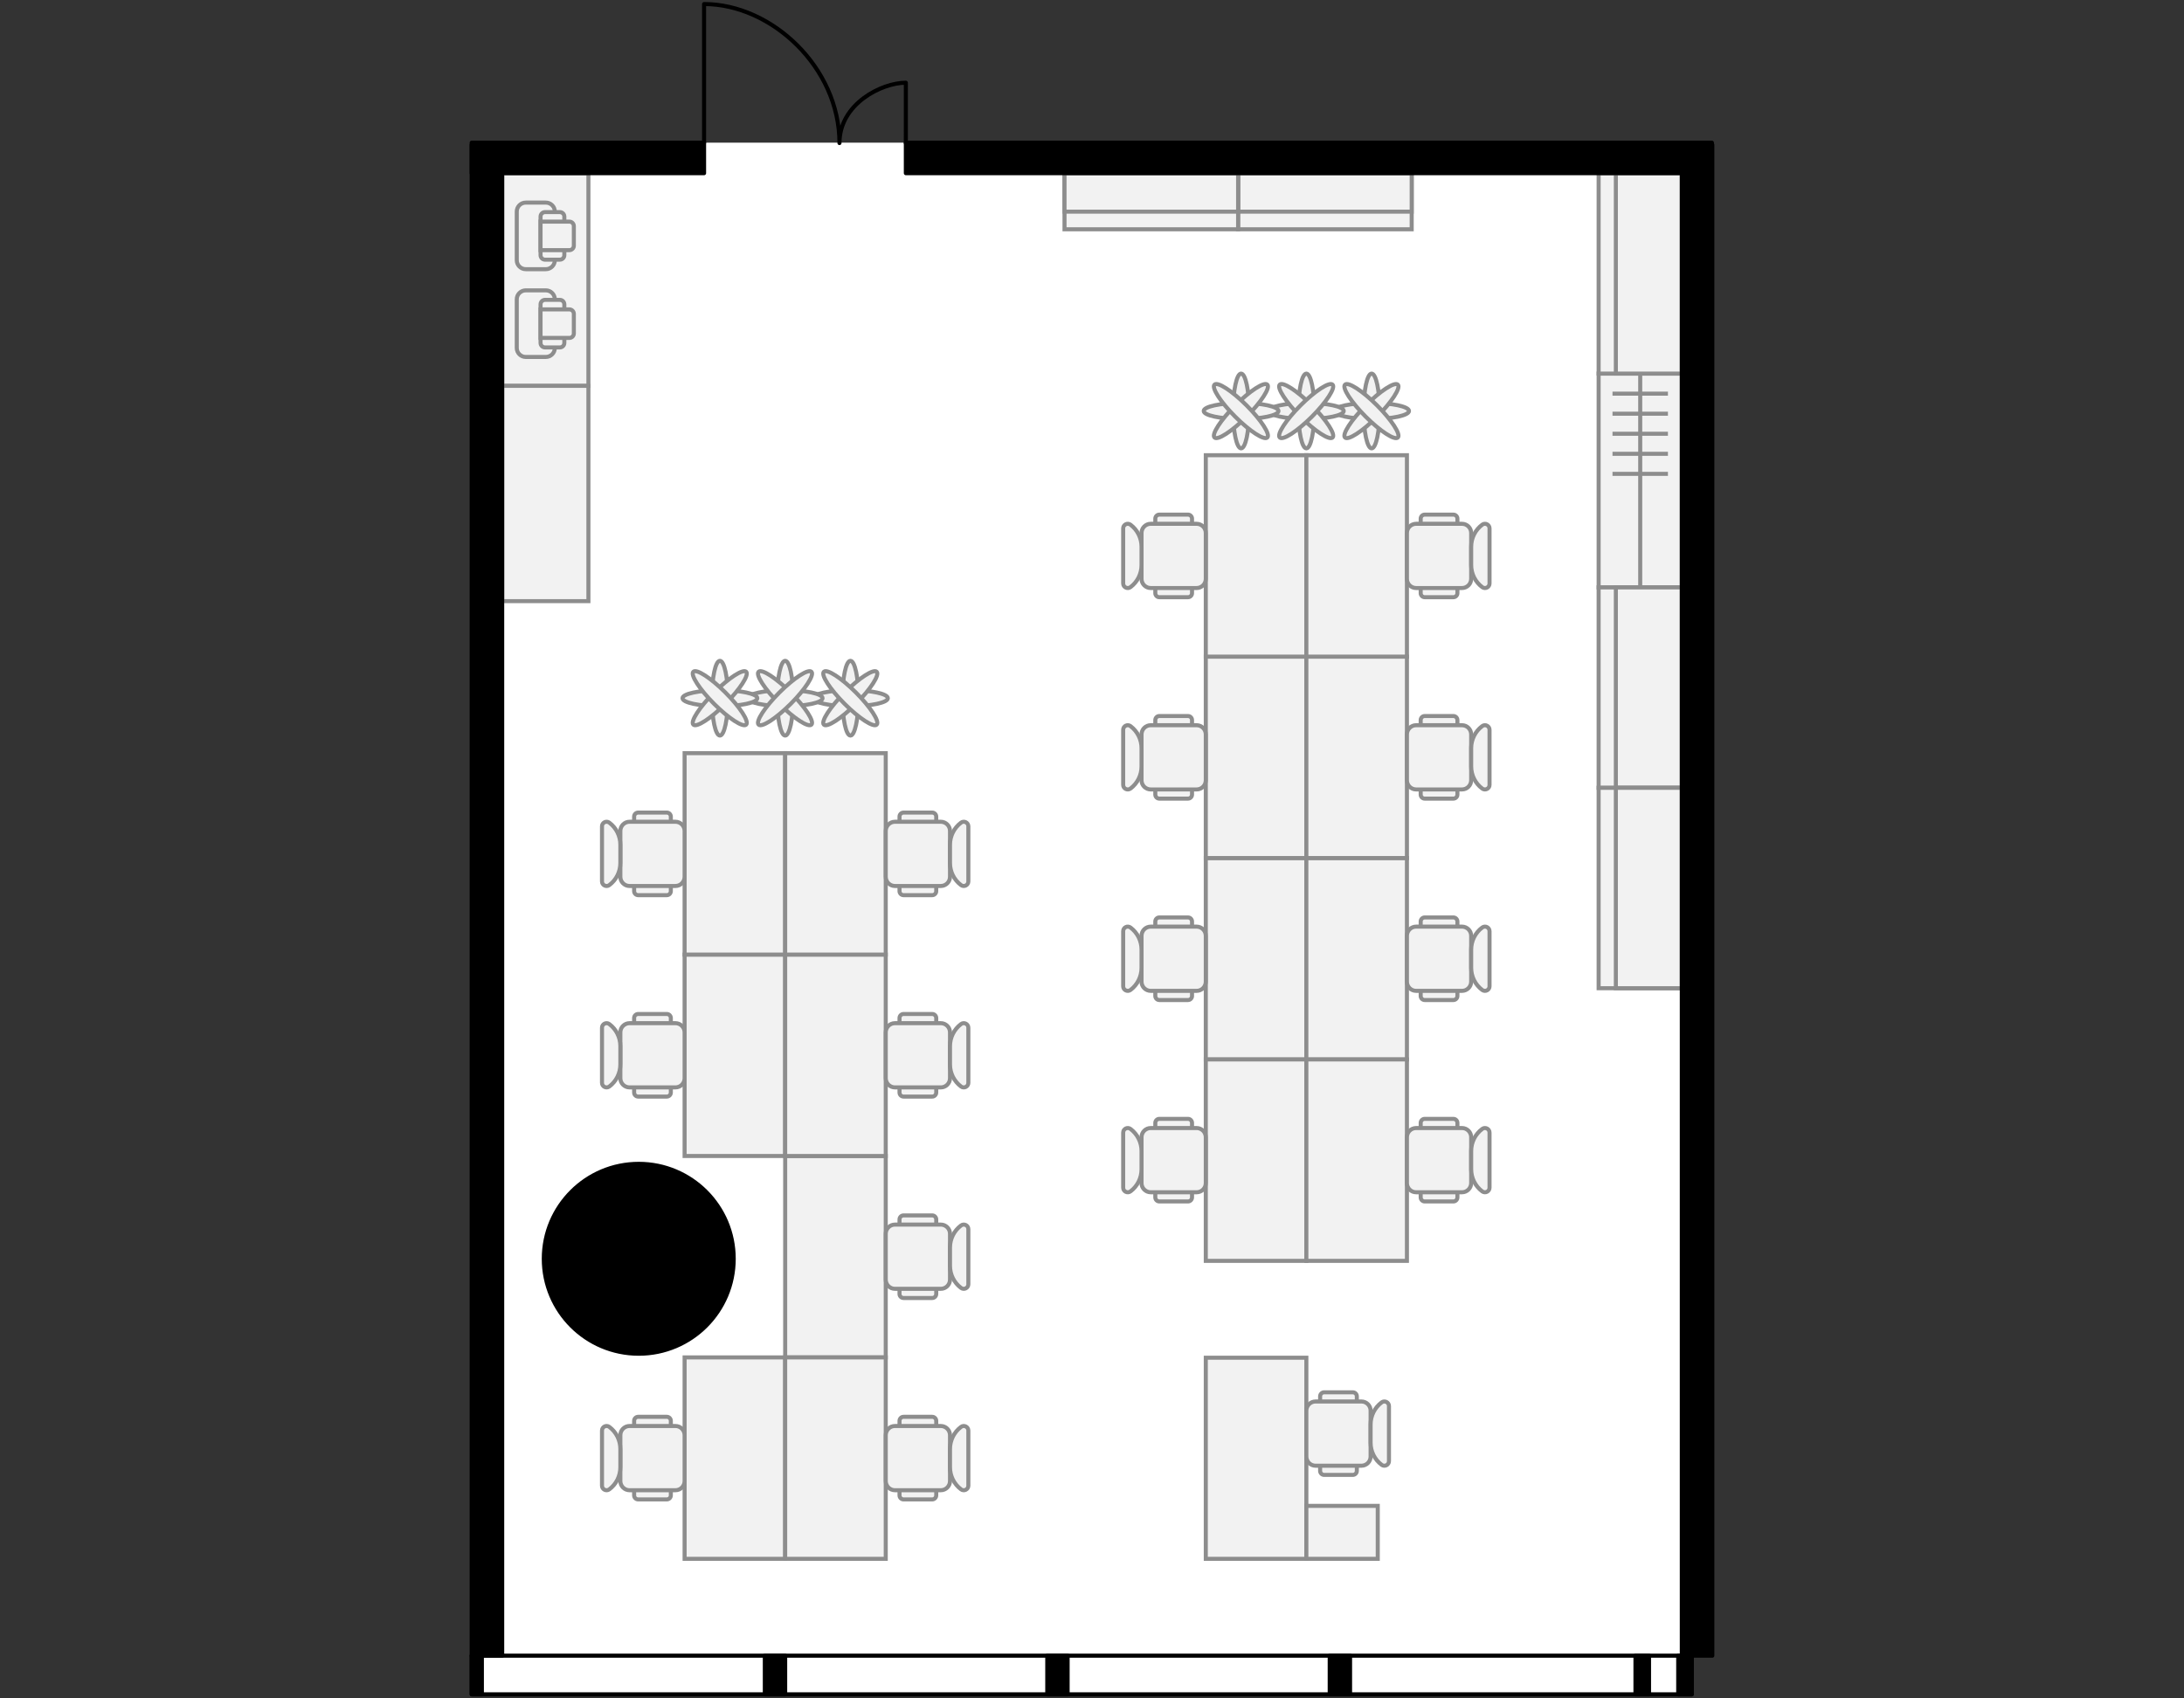 <?xml version="1.0" encoding="utf-8"?>
<!-- Generator: Adobe Illustrator 26.0.2, SVG Export Plug-In . SVG Version: 6.00 Build 0)  -->
<svg version="1.1" xmlns="http://www.w3.org/2000/svg" xmlns:xlink="http://www.w3.org/1999/xlink" x="0px" y="0px"
	 viewBox="0 0 540 420" style="enable-background:new 0 0 540 420;" xml:space="preserve">
<rect x="0" y="0" width="540" height="420" fill="#333333" stroke="none"/>
<style type="text/css">
	.st0{fill:#FFFFFF;}
	.st1{fill:none;stroke:#000000;stroke-linecap:round;stroke-linejoin:round;}
	.st2{fill:#F2F2F2;stroke:#8D8D8D;}
	.st3{fill:none;stroke:#8D8D8D;}
	.st4{stroke:#000000;stroke-linecap:round;stroke-linejoin:round;}
</style>
<g id="Floor">
	<polygon class="st0" points="116.624,35.284 423.376,35.284 423.376,409.437 418.3,409.439 418.3,419 116.624,419 	"/>
</g>
<g id="Windows">
	<rect x="116.624" y="409.438" class="st1" width="301.676" height="9.56"/>
</g>
<g id="Furniture">
	<g>
		<path class="st2" d="M169.271,236.062h24.866v49.808h-24.866V236.062z"/>
		<path class="st2" d="M169.271,335.678h24.866v49.808h-24.866V335.678z"/>
		<path class="st2" d="M194.137,285.87h24.866v49.808h-24.866V285.87z"/>
		<path class="st2" d="M194.137,236.062h24.866v49.808h-24.866V236.062z"/>
		<path class="st2" d="M194.137,335.678h24.866v49.808h-24.866V335.678z"/>
		<g>
			<path class="st2" d="M230.486,370.795h-7.078c-0.552,0-1-0.448-1-1v-18.426c0-0.552,0.448-1,1-1h7.078c0.552,0,1,0.448,1,1
				v18.426C231.486,370.347,231.038,370.795,230.486,370.795z"/>
			<path class="st2" d="M232.617,368.525h-11.34c-1.255,0-2.273-1.018-2.273-2.273v-11.34c0-1.255,1.018-2.273,2.273-2.273h11.34
				c1.255,0,2.273,1.018,2.273,2.273v11.34C234.89,367.507,233.872,368.525,232.617,368.525z"/>
			<path class="st2" d="M237.613,352.866c0.748-0.561,1.816-0.027,1.816,0.908v13.617c0,0.935-1.068,1.468-1.816,0.908l0,0
				c-1.715-1.286-2.723-3.303-2.723-5.447v-4.539C234.89,356.169,235.899,354.151,237.613,352.866L237.613,352.866z"/>
		</g>
		<g>
			<path class="st2" d="M230.486,320.987h-7.078c-0.552,0-1-0.448-1-1v-18.426c0-0.552,0.448-1,1-1h7.078c0.552,0,1,0.448,1,1
				v18.426C231.486,320.539,231.038,320.987,230.486,320.987z"/>
			<path class="st2" d="M232.617,318.717h-11.34c-1.255,0-2.273-1.018-2.273-2.273v-11.34c0-1.255,1.018-2.273,2.273-2.273h11.34
				c1.255,0,2.273,1.018,2.273,2.273v11.34C234.89,317.699,233.872,318.717,232.617,318.717z"/>
			<path class="st2" d="M237.613,303.057c0.748-0.561,1.816-0.027,1.816,0.908v13.617c0,0.935-1.068,1.468-1.816,0.908l0,0
				c-1.715-1.286-2.723-3.303-2.723-5.447v-4.539C234.89,306.361,235.899,304.343,237.613,303.057L237.613,303.057z"/>
		</g>
		<g>
			<path class="st2" d="M230.486,271.178h-7.078c-0.552,0-1-0.448-1-1v-18.426c0-0.552,0.448-1,1-1h7.078c0.552,0,1,0.448,1,1
				v18.426C231.486,270.731,231.038,271.178,230.486,271.178z"/>
			<path class="st2" d="M232.617,268.909h-11.34c-1.255,0-2.273-1.018-2.273-2.273v-11.34c0-1.255,1.018-2.273,2.273-2.273h11.34
				c1.255,0,2.273,1.018,2.273,2.273v11.34C234.89,267.891,233.872,268.909,232.617,268.909z"/>
			<path class="st2" d="M237.613,253.249c0.748-0.561,1.816-0.027,1.816,0.908v13.617c0,0.935-1.068,1.468-1.816,0.908l0,0
				c-1.715-1.286-2.723-3.303-2.723-5.447v-4.539C234.89,256.552,235.899,254.535,237.613,253.249L237.613,253.249z"/>
		</g>
		<g>
			<path class="st2" d="M157.789,370.795h7.078c0.552,0,1-0.448,1-1v-18.426c0-0.552-0.448-1-1-1h-7.078c-0.552,0-1,0.448-1,1
				v18.426C156.789,370.347,157.237,370.795,157.789,370.795z"/>
			<path class="st2" d="M155.658,368.525h11.34c1.255,0,2.273-1.018,2.273-2.273v-11.34c0-1.255-1.018-2.273-2.273-2.273h-11.34
				c-1.255,0-2.273,1.018-2.273,2.273v11.34C153.385,367.507,154.402,368.525,155.658,368.525z"/>
			<path class="st2" d="M150.661,352.866c1.715,1.286,2.723,3.303,2.723,5.447v4.539c0,2.144-1.009,4.161-2.723,5.447l0,0
				c-0.748,0.561-1.816,0.027-1.816-0.908v-13.617C148.846,352.838,149.913,352.305,150.661,352.866L150.661,352.866z"/>
		</g>
		<g>
			<path class="st2" d="M157.789,271.178h7.078c0.552,0,1-0.448,1-1v-18.426c0-0.552-0.448-1-1-1h-7.078c-0.552,0-1,0.448-1,1
				v18.426C156.789,270.731,157.237,271.178,157.789,271.178z"/>
			<path class="st2" d="M155.658,268.909h11.34c1.255,0,2.273-1.018,2.273-2.273v-11.34c0-1.255-1.018-2.273-2.273-2.273h-11.34
				c-1.255,0-2.273,1.018-2.273,2.273v11.34C153.385,267.891,154.402,268.909,155.658,268.909z"/>
			<path class="st2" d="M150.661,253.249c1.715,1.286,2.723,3.303,2.723,5.447v4.539c0,2.144-1.009,4.161-2.723,5.447l0,0
				c-0.748,0.561-1.816,0.027-1.816-0.908v-13.617C148.846,253.222,149.913,252.689,150.661,253.249L150.661,253.249z"/>
		</g>
		<path class="st2" d="M169.271,186.253h24.866v49.808h-24.866V186.253z"/>
		<path class="st2" d="M194.137,186.253h24.866v49.808h-24.866V186.253z"/>
		<g>
			<path class="st2" d="M230.486,221.37h-7.078c-0.552,0-1-0.448-1-1v-18.426c0-0.552,0.448-1,1-1h7.078c0.552,0,1,0.448,1,1v18.426
				C231.486,220.923,231.038,221.37,230.486,221.37z"/>
			<path class="st2" d="M232.617,219.101h-11.34c-1.255,0-2.273-1.018-2.273-2.273v-11.34c0-1.255,1.018-2.273,2.273-2.273h11.34
				c1.255,0,2.273,1.018,2.273,2.273v11.34C234.89,218.083,233.872,219.101,232.617,219.101z"/>
			<path class="st2" d="M237.613,203.441c0.748-0.561,1.816-0.027,1.816,0.908v13.617c0,0.935-1.068,1.468-1.816,0.908l0,0
				c-1.715-1.286-2.723-3.303-2.723-5.447v-4.539C234.89,206.744,235.899,204.727,237.613,203.441L237.613,203.441z"/>
		</g>
		<g>
			<path class="st2" d="M157.789,221.37h7.078c0.552,0,1-0.448,1-1v-18.426c0-0.552-0.448-1-1-1h-7.078c-0.552,0-1,0.448-1,1v18.426
				C156.789,220.923,157.237,221.37,157.789,221.37z"/>
			<path class="st2" d="M155.658,219.101h11.34c1.255,0,2.273-1.018,2.273-2.273v-11.34c0-1.255-1.018-2.273-2.273-2.273h-11.34
				c-1.255,0-2.273,1.018-2.273,2.273v11.34C153.385,218.083,154.402,219.101,155.658,219.101z"/>
			<path class="st2" d="M150.661,203.441c1.715,1.286,2.723,3.303,2.723,5.447v4.539c0,2.144-1.009,4.161-2.723,5.447l0,0
				c-0.748,0.561-1.816,0.027-1.816-0.908v-13.617C148.846,203.414,149.913,202.881,150.661,203.441L150.661,203.441z"/>
		</g>
		<g>
			<g>
				<ellipse class="st2" cx="210.274" cy="172.659" rx="1.981" ry="9.245"/>
				<ellipse class="st2" cx="210.274" cy="172.659" rx="9.245" ry="1.981"/>
				
					<ellipse transform="matrix(0.707 -0.707 0.707 0.707 -60.5 199.256)" class="st2" cx="210.274" cy="172.659" rx="9.245" ry="1.981"/>
				
					<ellipse transform="matrix(0.707 -0.707 0.707 0.707 -60.5 199.256)" class="st2" cx="210.274" cy="172.659" rx="1.981" ry="9.245"/>
			</g>
			<g>
				<ellipse class="st2" cx="194.137" cy="172.659" rx="1.981" ry="9.245"/>
				<ellipse class="st2" cx="194.137" cy="172.659" rx="9.245" ry="1.981"/>
				
					<ellipse transform="matrix(0.707 -0.707 0.707 0.707 -65.227 187.846)" class="st2" cx="194.137" cy="172.659" rx="1.981" ry="9.245"/>
				
					<ellipse transform="matrix(0.707 -0.707 0.707 0.707 -65.227 187.846)" class="st2" cx="194.137" cy="172.659" rx="9.245" ry="1.981"/>
			</g>
			<g>
				<ellipse class="st2" cx="178.001" cy="172.659" rx="1.981" ry="9.245"/>
				<ellipse class="st2" cx="178.001" cy="172.659" rx="9.245" ry="1.981"/>
				
					<ellipse transform="matrix(0.707 -0.707 0.707 0.707 -69.953 176.436)" class="st2" cx="178.001" cy="172.659" rx="9.245" ry="1.981"/>
				
					<ellipse transform="matrix(0.707 -0.707 0.707 0.707 -69.953 176.436)" class="st2" cx="178.001" cy="172.659" rx="1.981" ry="9.245"/>
			</g>
		</g>
	</g>
	<g>
		<g>
			<path class="st2" d="M298.134,212.186H323v49.808h-24.866V212.186z"/>
			<path class="st2" d="M298.134,162.378H323v49.808h-24.866V162.378z"/>
			<path class="st2" d="M298.134,261.994H323v49.808h-24.866V261.994z"/>
			<path class="st2" d="M323,212.186h24.866v49.808H323V212.186z"/>
			<path class="st2" d="M323,162.378h24.866v49.808H323V162.378z"/>
			<path class="st2" d="M323,261.994h24.866v49.808H323V261.994z"/>
			<g>
				<path class="st2" d="M359.348,297.111h-7.078c-0.552,0-1-0.448-1-1v-18.426c0-0.552,0.448-1,1-1h7.078c0.552,0,1,0.448,1,1
					v18.426C360.348,296.663,359.901,297.111,359.348,297.111z"/>
				<path class="st2" d="M361.479,294.841h-11.34c-1.255,0-2.273-1.018-2.273-2.273v-11.34c0-1.255,1.018-2.273,2.273-2.273h11.34
					c1.255,0,2.273,1.018,2.273,2.273v11.34C363.753,293.824,362.735,294.841,361.479,294.841z"/>
				<path class="st2" d="M366.476,279.182c0.748-0.561,1.816-0.027,1.816,0.908v13.617c0,0.935-1.068,1.468-1.816,0.908l0,0
					c-1.715-1.286-2.723-3.303-2.723-5.447v-4.539C363.753,282.485,364.761,280.467,366.476,279.182L366.476,279.182z"/>
			</g>
			<g>
				<path class="st2" d="M359.348,247.303h-7.078c-0.552,0-1-0.448-1-1v-18.426c0-0.552,0.448-1,1-1h7.078c0.552,0,1,0.448,1,1
					v18.426C360.348,246.855,359.901,247.303,359.348,247.303z"/>
				<path class="st2" d="M361.479,245.033h-11.34c-1.255,0-2.273-1.018-2.273-2.273v-11.34c0-1.255,1.018-2.273,2.273-2.273h11.34
					c1.255,0,2.273,1.018,2.273,2.273v11.34C363.753,244.016,362.735,245.033,361.479,245.033z"/>
				<path class="st2" d="M366.476,229.374c0.748-0.561,1.816-0.027,1.816,0.908v13.617c0,0.935-1.068,1.468-1.816,0.908l0,0
					c-1.715-1.286-2.723-3.303-2.723-5.447v-4.539C363.753,232.677,364.761,230.659,366.476,229.374L366.476,229.374z"/>
			</g>
			<g>
				<path class="st2" d="M359.348,197.495h-7.078c-0.552,0-1-0.448-1-1v-18.426c0-0.552,0.448-1,1-1h7.078c0.552,0,1,0.448,1,1
					v18.426C360.348,197.047,359.901,197.495,359.348,197.495z"/>
				<path class="st2" d="M361.479,195.225h-11.34c-1.255,0-2.273-1.018-2.273-2.273v-11.34c0-1.255,1.018-2.273,2.273-2.273h11.34
					c1.255,0,2.273,1.018,2.273,2.273v11.34C363.753,194.207,362.735,195.225,361.479,195.225z"/>
				<path class="st2" d="M366.476,179.566c0.748-0.561,1.816-0.027,1.816,0.908v13.617c0,0.935-1.068,1.468-1.816,0.908l0,0
					c-1.715-1.286-2.723-3.303-2.723-5.447v-4.539C363.753,182.869,364.761,180.851,366.476,179.566L366.476,179.566z"/>
			</g>
			<g>
				<path class="st2" d="M286.652,297.111h7.078c0.552,0,1-0.448,1-1v-18.426c0-0.552-0.448-1-1-1h-7.078c-0.552,0-1,0.448-1,1
					v18.426C285.652,296.663,286.099,297.111,286.652,297.111z"/>
				<path class="st2" d="M284.521,294.841h11.34c1.255,0,2.273-1.018,2.273-2.273v-11.34c0-1.255-1.018-2.273-2.273-2.273h-11.34
					c-1.255,0-2.273,1.018-2.273,2.273v11.34C282.247,293.824,283.265,294.841,284.521,294.841z"/>
				<path class="st2" d="M279.524,279.182c1.715,1.286,2.723,3.303,2.723,5.447v4.539c0,2.144-1.009,4.161-2.723,5.447l0,0
					c-0.748,0.561-1.816,0.027-1.816-0.908V280.09C277.708,279.155,278.776,278.621,279.524,279.182L279.524,279.182z"/>
			</g>
			<g>
				<path class="st2" d="M286.652,247.303h7.078c0.552,0,1-0.448,1-1v-18.426c0-0.552-0.448-1-1-1h-7.078c-0.552,0-1,0.448-1,1
					v18.426C285.652,246.855,286.099,247.303,286.652,247.303z"/>
				<path class="st2" d="M284.521,245.033h11.34c1.255,0,2.273-1.018,2.273-2.273v-11.34c0-1.255-1.018-2.273-2.273-2.273h-11.34
					c-1.255,0-2.273,1.018-2.273,2.273v11.34C282.247,244.016,283.265,245.033,284.521,245.033z"/>
				<path class="st2" d="M279.524,229.374c1.715,1.286,2.723,3.303,2.723,5.447v4.539c0,2.144-1.009,4.161-2.723,5.447l0,0
					c-0.748,0.561-1.816,0.027-1.816-0.908v-13.617C277.708,229.346,278.776,228.813,279.524,229.374L279.524,229.374z"/>
			</g>
			<g>
				<path class="st2" d="M286.652,197.495h7.078c0.552,0,1-0.448,1-1v-18.426c0-0.552-0.448-1-1-1h-7.078c-0.552,0-1,0.448-1,1
					v18.426C285.652,197.047,286.099,197.495,286.652,197.495z"/>
				<path class="st2" d="M284.521,195.225h11.34c1.255,0,2.273-1.018,2.273-2.273v-11.34c0-1.255-1.018-2.273-2.273-2.273h-11.34
					c-1.255,0-2.273,1.018-2.273,2.273v11.34C282.247,194.207,283.265,195.225,284.521,195.225z"/>
				<path class="st2" d="M279.524,179.566c1.715,1.286,2.723,3.303,2.723,5.447v4.539c0,2.144-1.009,4.161-2.723,5.447l0,0
					c-0.748,0.561-1.816,0.027-1.816-0.908v-13.617C277.708,179.538,278.776,179.005,279.524,179.566L279.524,179.566z"/>
			</g>
			<path class="st2" d="M298.134,112.57H323v49.808h-24.866V112.57z"/>
			<path class="st2" d="M323,112.57h24.866v49.808H323V112.57z"/>
			<g>
				<path class="st2" d="M359.348,147.687h-7.078c-0.552,0-1-0.448-1-1v-18.426c0-0.552,0.448-1,1-1h7.078c0.552,0,1,0.448,1,1
					v18.426C360.348,147.239,359.901,147.687,359.348,147.687z"/>
				<path class="st2" d="M361.479,145.417h-11.34c-1.255,0-2.273-1.018-2.273-2.273v-11.34c0-1.255,1.018-2.273,2.273-2.273h11.34
					c1.255,0,2.273,1.018,2.273,2.273v11.34C363.753,144.399,362.735,145.417,361.479,145.417z"/>
				<path class="st2" d="M366.476,129.757c0.748-0.561,1.816-0.027,1.816,0.908v13.617c0,0.935-1.068,1.468-1.816,0.908l0,0
					c-1.715-1.286-2.723-3.303-2.723-5.447v-4.539C363.753,133.061,364.761,131.043,366.476,129.757L366.476,129.757z"/>
			</g>
			<g>
				<path class="st2" d="M286.652,147.687h7.078c0.552,0,1-0.448,1-1v-18.426c0-0.552-0.448-1-1-1h-7.078c-0.552,0-1,0.448-1,1
					v18.426C285.652,147.239,286.099,147.687,286.652,147.687z"/>
				<path class="st2" d="M284.521,145.417h11.34c1.255,0,2.273-1.018,2.273-2.273v-11.34c0-1.255-1.018-2.273-2.273-2.273h-11.34
					c-1.255,0-2.273,1.018-2.273,2.273v11.34C282.247,144.399,283.265,145.417,284.521,145.417z"/>
				<path class="st2" d="M279.524,129.757c1.715,1.286,2.723,3.303,2.723,5.447v4.539c0,2.144-1.009,4.161-2.723,5.447l0,0
					c-0.748,0.561-1.816,0.027-1.816-0.908v-13.617C277.708,129.73,278.776,129.197,279.524,129.757L279.524,129.757z"/>
			</g>
		</g>
		<g>
			<g>
				<ellipse class="st2" cx="339.136" cy="101.633" rx="1.981" ry="9.245"/>
				<ellipse class="st2" cx="339.136" cy="101.633" rx="9.245" ry="1.981"/>
				
					<ellipse transform="matrix(0.707 -0.707 0.707 0.707 27.465 269.573)" class="st2" cx="339.136" cy="101.633" rx="9.245" ry="1.981"/>
				
					<ellipse transform="matrix(0.707 -0.707 0.707 0.707 27.465 269.573)" class="st2" cx="339.136" cy="101.633" rx="1.981" ry="9.245"/>
			</g>
			<g>
				<ellipse class="st2" cx="323" cy="101.633" rx="1.981" ry="9.245"/>
				<ellipse class="st2" cx="323" cy="101.633" rx="9.245" ry="1.981"/>
				
					<ellipse transform="matrix(0.707 -0.707 0.707 0.707 22.739 258.163)" class="st2" cx="323" cy="101.633" rx="1.981" ry="9.245"/>
				
					<ellipse transform="matrix(0.707 -0.707 0.707 0.707 22.739 258.163)" class="st2" cx="323" cy="101.633" rx="9.245" ry="1.981"/>
			</g>
			<g>
				<ellipse class="st2" cx="306.864" cy="101.633" rx="1.981" ry="9.245"/>
				<ellipse class="st2" cx="306.864" cy="101.633" rx="9.245" ry="1.981"/>
				
					<ellipse transform="matrix(0.707 -0.707 0.707 0.707 18.013 246.753)" class="st2" cx="306.864" cy="101.633" rx="9.245" ry="1.981"/>
				
					<ellipse transform="matrix(0.707 -0.707 0.707 0.707 18.013 246.753)" class="st2" cx="306.864" cy="101.633" rx="1.981" ry="9.245"/>
			</g>
		</g>
	</g>
	<g>
		<path class="st2" d="M298.134,385.486H323v-49.731h-24.866V385.486z"/>
		<path class="st2" d="M323,385.486h17.652V372.39H323V385.486z"/>
		<g>
			<path class="st2" d="M334.482,344.308h-7.078c-0.552,0-1,0.448-1,1v18.425c0,0.552,0.448,1,1,1h7.078c0.552,0,1-0.448,1-1
				v-18.425C335.482,344.756,335.035,344.308,334.482,344.308z"/>
			<path class="st2" d="M336.613,346.577h-11.34c-1.255,0-2.273,1.018-2.273,2.273v11.34c0,1.255,1.018,2.273,2.273,2.273h11.34
				c1.255,0,2.273-1.018,2.273-2.273v-11.34C338.887,347.595,337.869,346.577,336.613,346.577z"/>
			<path class="st2" d="M341.61,362.237c0.748,0.561,1.816,0.027,1.816-0.908v-13.617c0-0.935-1.068-1.468-1.816-0.908l0,0
				c-1.715,1.286-2.723,3.303-2.723,5.447v4.539C338.887,358.934,339.895,360.951,341.61,362.237L341.61,362.237z"/>
		</g>
	</g>
	<g>
		<g>
			
				<rect x="395.265" y="92.388" transform="matrix(-1 -1.224647e-16 1.224647e-16 -1 811.096 237.649)" class="st2" width="20.565" height="52.874"/>
			<line class="st3" x1="412.403" y1="97.346" x2="398.693" y2="97.346"/>
			<line class="st3" x1="412.403" y1="102.305" x2="398.693" y2="102.305"/>
			<line class="st3" x1="412.403" y1="107.264" x2="398.693" y2="107.264"/>
			<line class="st3" x1="412.403" y1="112.223" x2="398.693" y2="112.223"/>
			<line class="st3" x1="412.403" y1="117.182" x2="398.693" y2="117.182"/>
			<line class="st3" x1="405.548" y1="92.388" x2="405.548" y2="145.261"/>
		</g>
		<g>
			<rect x="395.265" y="145.261" class="st2" width="20.565" height="49.56"/>
			<rect x="399.522" y="145.261" class="st2" width="16.308" height="49.56"/>
		</g>
		<g>
			<rect x="395.265" y="194.821" class="st2" width="20.565" height="49.56"/>
			<rect x="399.522" y="194.821" class="st2" width="16.308" height="49.56"/>
		</g>
		<g>
			<rect x="395.265" y="42.828" class="st2" width="20.565" height="49.56"/>
			<rect x="399.522" y="42.828" class="st2" width="16.308" height="49.56"/>
		</g>
	</g>
	<g>
		
			<rect x="124.17" y="42.828" transform="matrix(-1 -1.676678e-08 1.676678e-08 -1 269.657 138.247)" class="st2" width="21.318" height="52.592"/>
		
			<rect x="124.17" y="95.419" transform="matrix(-1 -2.821535e-08 2.821535e-08 -1 269.657 244.078)" class="st2" width="21.318" height="53.239"/>
		<g>
			<path class="st2" d="M130,71.804h4.953c1.231,0,2.229,0.998,2.229,2.229v12.01c0,1.231-0.998,2.229-2.229,2.229H130
				c-1.231,0-2.229-0.998-2.229-2.229v-12.01C127.771,72.802,128.769,71.804,130,71.804z"/>
			<path class="st2" d="M134.767,74.156h3.653c0.615,0,1.114,0.499,1.114,1.114v9.534c0,0.615-0.499,1.114-1.114,1.114h-3.653
				c-0.615,0-1.114-0.499-1.114-1.114v-9.534C133.652,74.655,134.151,74.156,134.767,74.156z"/>
			<path class="st2" d="M140.772,76.509h-7.12v7.058h7.12c0.615,0,1.114-0.499,1.114-1.114v-4.829
				C141.886,77.008,141.387,76.509,140.772,76.509z"/>
		</g>
		<g>
			<path class="st2" d="M130,50.1h4.953c1.231,0,2.229,0.998,2.229,2.229v12.01c0,1.231-0.998,2.229-2.229,2.229H130
				c-1.231,0-2.229-0.998-2.229-2.229v-12.01C127.771,51.097,128.769,50.1,130,50.1z"/>
			<path class="st2" d="M134.767,52.452h3.653c0.615,0,1.114,0.499,1.114,1.114v9.534c0,0.615-0.499,1.114-1.114,1.114h-3.653
				c-0.615,0-1.114-0.499-1.114-1.114v-9.534C133.652,52.951,134.151,52.452,134.767,52.452z"/>
			<path class="st2" d="M140.772,54.805h-7.12v7.058h7.12c0.615,0,1.114-0.499,1.114-1.114v-4.829
				C141.886,55.304,141.387,54.805,140.772,54.805z"/>
		</g>
	</g>
	<g>
		<g>
			<rect x="306.124" y="42.828" class="st2" width="42.919" height="13.875"/>
			<rect x="306.124" y="42.828" class="st2" width="42.919" height="9.512"/>
		</g>
		<g>
			<rect x="263.205" y="42.828" class="st2" width="42.919" height="13.875"/>
			<rect x="263.205" y="42.828" class="st2" width="42.919" height="9.512"/>
		</g>
	</g>
</g>
<g id="Walls">
	<rect x="189.104" y="409.439" class="st4" width="5.033" height="9.56"/>
	<rect x="258.939" y="409.439" class="st4" width="5.033" height="9.56"/>
	<rect x="328.774" y="409.439" class="st4" width="5.033" height="9.56"/>
	<rect x="116.624" y="409.439" class="st4" width="2.523" height="9.56"/>
	<rect x="414.944" y="409.439" class="st4" width="3.355" height="9.56"/>
	<rect x="404.372" y="409.439" class="st4" width="3.355" height="9.56"/>
	<circle class="st4" cx="157.933" cy="311.288" r="23.481"/>
	<rect x="223.972" y="35.281" class="st4" width="199.3" height="7.546"/>
	<rect x="116.624" y="35.281" class="st4" width="57.461" height="7.546"/>
	
		<rect x="232.784" y="218.846" transform="matrix(6.123234e-17 -1 1 6.123234e-17 196.984 642.223)" class="st4" width="373.639" height="7.546"/>
	
		<rect x="-66.423" y="218.846" transform="matrix(6.123234e-17 -1 1 6.123234e-17 -102.223 343.016)" class="st4" width="373.639" height="7.546"/>
</g>
<g id="Doors">
	<path class="st1" d="M223.969,35.38l0.003-14.926c-5.959,0-16.413,5.204-16.413,14.926C207.559,16.632,190.74,1,174.084,1l0,34.281
		"/>
</g>
</svg>
